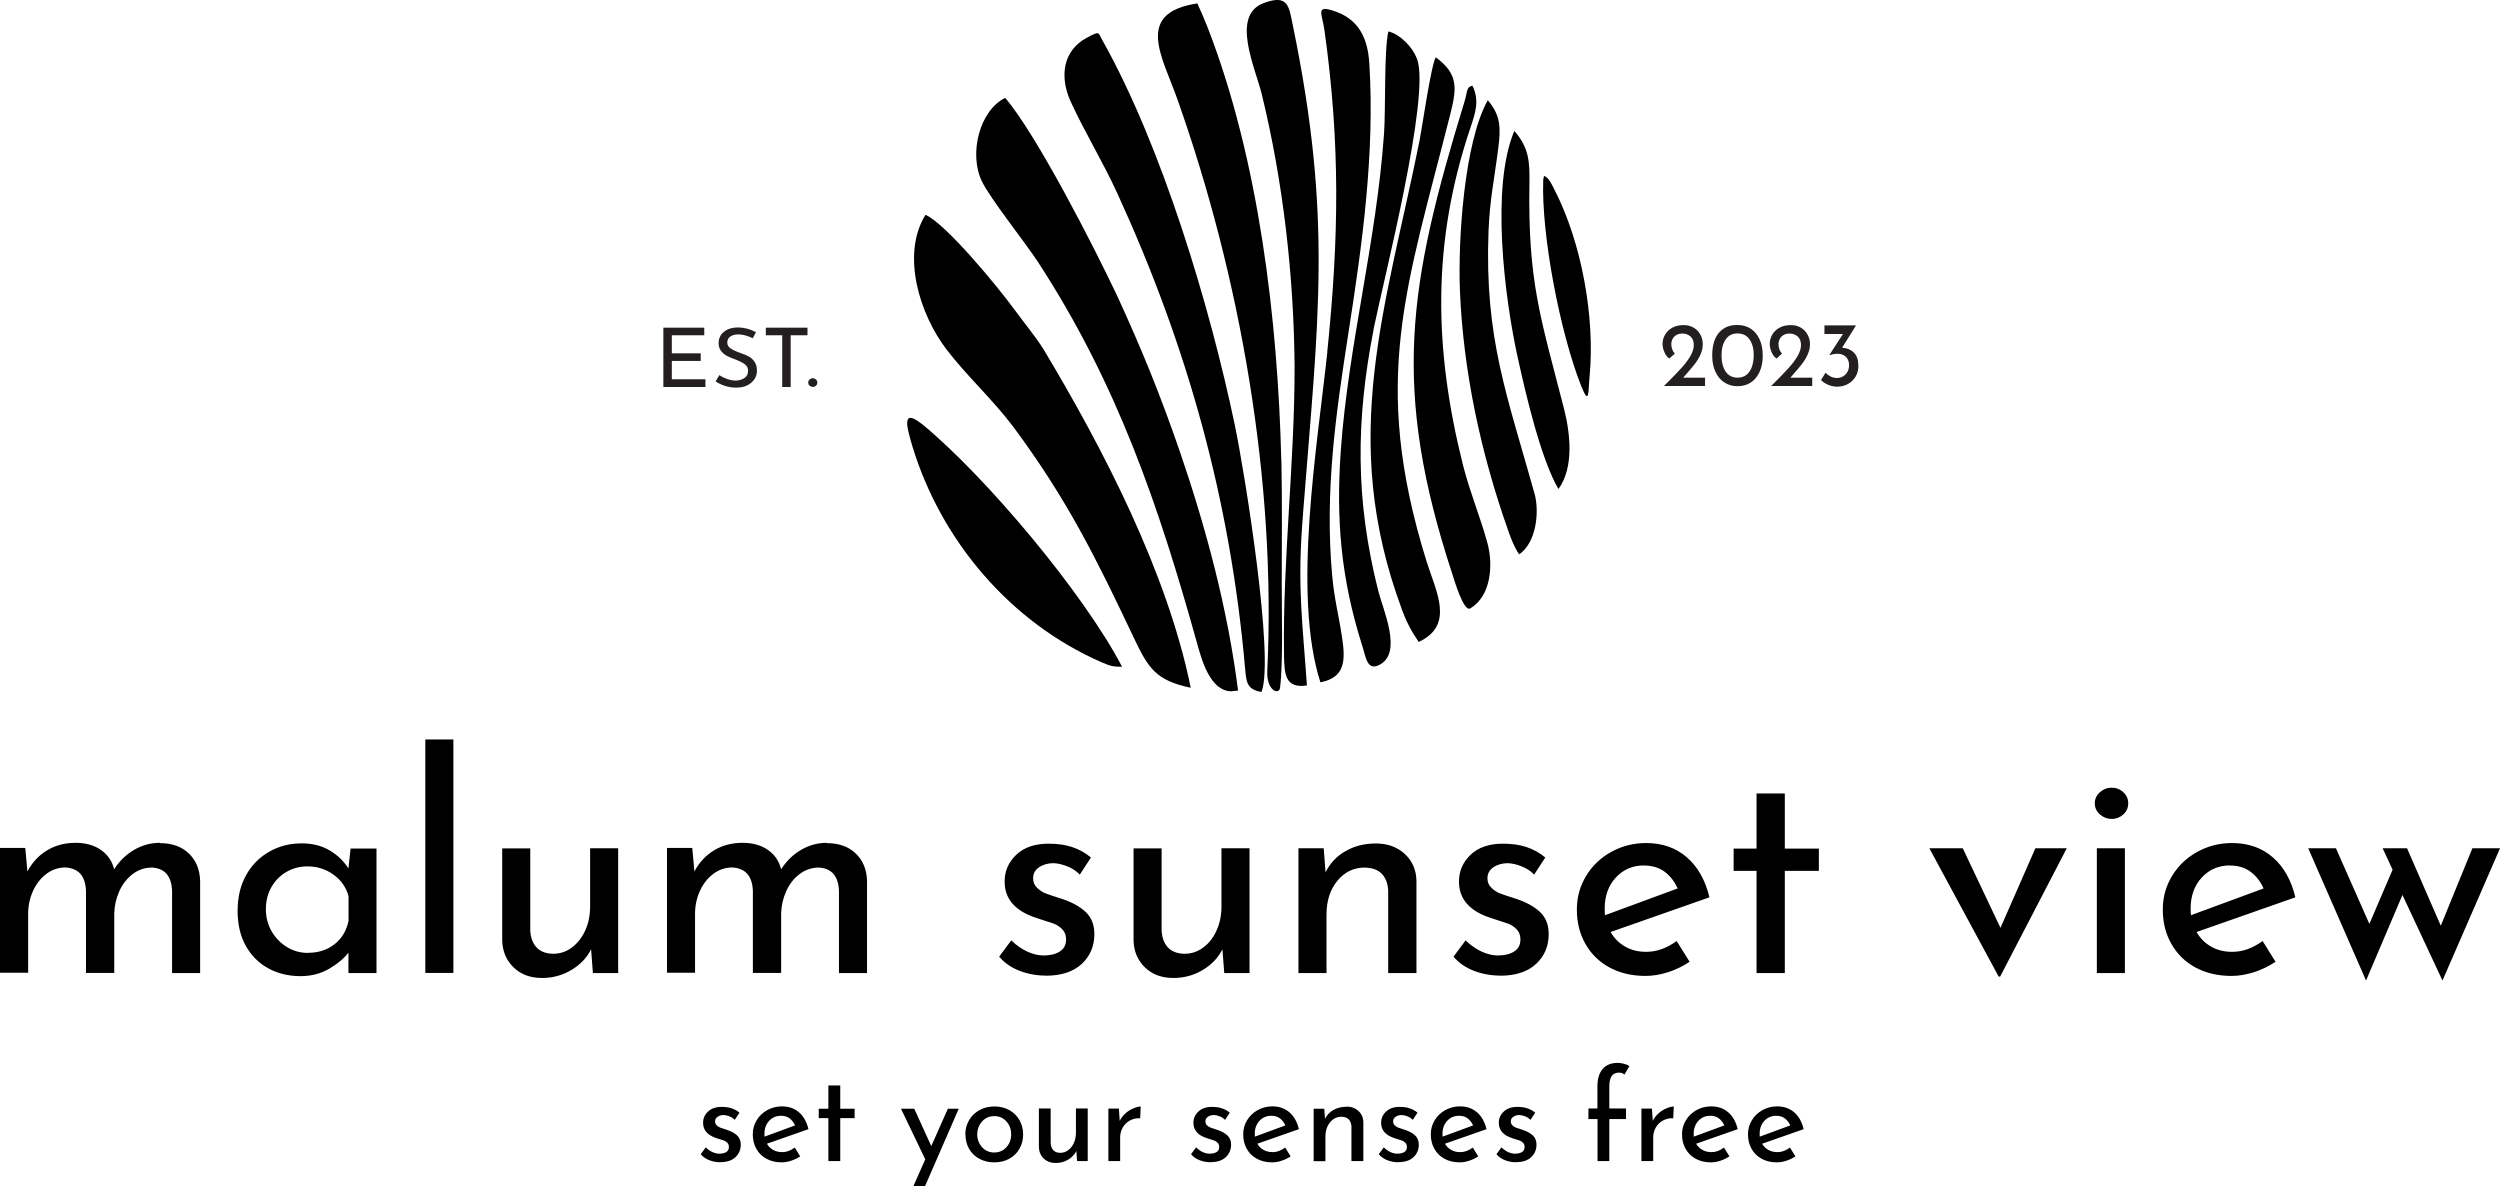 <?xml version="1.0" encoding="UTF-8"?>
<svg id="Layer_2" data-name="Layer 2" xmlns="http://www.w3.org/2000/svg" viewBox="0 0 233.47 110.78">
  <defs>
    <style>
      .cls-1, .cls-2 {
        fill-rule: evenodd;
      }

      .cls-2 {
        fill: #231f20;
      }
    </style>
  </defs>
  <g id="Layer_1-2" data-name="Layer 1">
    <path class="cls-1" d="M233.47,79.22l-5.37,12.35-3.74-7.99-3.4,7.99-5.4-12.35h2.59l3.12,7.06,2.17-5.06-.93-2h2.28l3.15,7.23,2.95-7.23h2.59ZM208.26,80.82c-1.07,0-1.95.38-2.64,1.13-.69.75-1.04,1.71-1.04,2.87,0,.28,0,.5.03.65l6.78-2.5c-.28-.64-.68-1.15-1.2-1.55-.52-.39-1.16-.59-1.93-.59ZM208.46,88.89c.98,0,1.92-.34,2.84-1.01l1.21,1.94c-.62.41-1.29.74-2.01.97s-1.42.35-2.1.35c-1.29,0-2.42-.27-3.39-.8-.97-.53-1.71-1.27-2.24-2.21-.53-.94-.79-2-.79-3.18s.29-2.19.86-3.14c.57-.95,1.36-1.7,2.35-2.25.99-.55,2.08-.83,3.26-.83,1.52,0,2.79.45,3.81,1.34,1.02.89,1.72,2.13,2.1,3.73l-9.23,3.24c.34.58.79,1.04,1.36,1.36.57.33,1.22.49,1.96.49ZM195.63,75.02c0-.41.16-.76.48-1.04.32-.28.68-.42,1.1-.42s.77.14,1.08.42c.31.28.46.63.46,1.04s-.15.76-.46,1.04c-.31.28-.67.42-1.08.42s-.78-.14-1.1-.42c-.32-.28-.48-.63-.48-1.04ZM198.44,79.22v11.65h-2.62v-11.65h2.62ZM193.01,79.22l-6.22,11.98h-.14l-6.47-11.98h3.12l3.52,7.43,3.26-7.43h2.93ZM166.68,74.1v5.15h3.18v2.08h-3.18v9.54h-2.64v-9.54h-2.14v-2.08h2.14v-5.15h2.64ZM153.54,80.82c-1.07,0-1.95.38-2.64,1.13-.69.75-1.04,1.71-1.04,2.87,0,.28,0,.5.03.65l6.78-2.5c-.28-.64-.68-1.15-1.2-1.55-.52-.39-1.16-.59-1.93-.59ZM153.74,88.89c.98,0,1.92-.34,2.84-1.01l1.21,1.94c-.62.41-1.29.74-2.01.97-.72.23-1.42.35-2.1.35-1.29,0-2.42-.27-3.39-.8-.97-.53-1.71-1.27-2.24-2.21-.53-.94-.79-2-.79-3.18s.29-2.19.86-3.14c.57-.95,1.35-1.7,2.35-2.25.99-.55,2.08-.83,3.26-.83,1.52,0,2.79.45,3.81,1.34,1.02.89,1.72,2.13,2.1,3.73l-9.23,3.24c.34.58.79,1.04,1.36,1.36.57.33,1.22.49,1.96.49ZM140.1,91.11c-.86,0-1.68-.15-2.46-.45-.78-.3-1.41-.74-1.9-1.32l1.13-1.52c.47.45.96.8,1.48,1.04.52.24,1.03.37,1.53.37.62,0,1.13-.12,1.52-.37.39-.24.59-.62.59-1.13,0-.39-.12-.71-.37-.96-.24-.24-.52-.42-.83-.53-.31-.11-.83-.28-1.56-.51-1.99-.64-2.98-1.77-2.98-3.4,0-.98.36-1.81,1.08-2.5.72-.69,1.73-1.04,3.02-1.04.83,0,1.56.1,2.19.31.64.21,1.23.53,1.77.98l-1.04,1.6c-.3-.32-.68-.57-1.14-.76-.46-.19-.9-.29-1.31-.31-.52,0-.98.13-1.35.38-.38.25-.56.6-.56,1.03,0,.36.12.65.37.89s.5.4.76.51c.26.1.78.28,1.55.52.96.32,1.7.73,2.24,1.24.53.51.8,1.19.8,2.05,0,1.13-.39,2.05-1.18,2.79-.79.73-1.9,1.1-3.35,1.1ZM128.48,78.77c1.09,0,1.99.32,2.7.97.71.65,1.08,1.49,1.1,2.52v8.61h-2.64v-7.71c-.04-.66-.23-1.17-.59-1.55-.36-.38-.89-.57-1.6-.59-1.03,0-1.88.41-2.56,1.24-.68.83-1.01,1.88-1.01,3.15v5.46h-2.62v-11.65h2.36l.17,2.25c.41-.84,1.03-1.51,1.86-1.98.83-.48,1.77-.72,2.84-.72ZM116.69,79.22v11.65h-2.36l-.17-2.22c-.39.79-1,1.43-1.83,1.93-.83.5-1.74.75-2.76.75-1.07,0-1.95-.32-2.63-.97-.68-.65-1.05-1.49-1.08-2.52v-8.61h2.62v7.68c.04.66.23,1.18.58,1.56.35.38.87.59,1.56.6.64,0,1.22-.19,1.74-.58.53-.38.94-.91,1.25-1.59.31-.68.46-1.43.46-2.25v-5.43h2.62ZM97.67,91.11c-.86,0-1.68-.15-2.46-.45-.78-.3-1.41-.74-1.9-1.32l1.13-1.52c.47.45.96.8,1.48,1.04.52.24,1.03.37,1.53.37.62,0,1.13-.12,1.52-.37.39-.24.59-.62.59-1.13,0-.39-.12-.71-.37-.96-.24-.24-.52-.42-.83-.53-.31-.11-.83-.28-1.56-.51-1.99-.64-2.98-1.77-2.98-3.4,0-.98.36-1.81,1.08-2.5.72-.69,1.73-1.04,3.02-1.04.83,0,1.56.1,2.19.31.64.21,1.23.53,1.77.98l-1.04,1.6c-.3-.32-.68-.57-1.14-.76-.46-.19-.9-.29-1.31-.31-.52,0-.98.13-1.35.38-.38.25-.56.6-.56,1.03,0,.36.12.65.37.89s.5.4.76.51c.26.1.78.28,1.55.52.96.32,1.7.73,2.24,1.24.53.51.8,1.19.8,2.05,0,1.13-.39,2.05-1.18,2.79-.79.73-1.9,1.1-3.35,1.1ZM77.22,78.74c1.13,0,2.02.32,2.69.96.67.64,1.02,1.48,1.06,2.53v8.64h-2.62v-7.68c-.06-1.37-.68-2.09-1.86-2.17-.67,0-1.28.2-1.81.6-.53.4-.95.93-1.25,1.59-.3.66-.46,1.36-.48,2.11v5.54h-2.64v-7.68c-.06-1.37-.69-2.09-1.91-2.17-.66,0-1.25.2-1.79.6-.53.4-.95.94-1.25,1.6-.3.67-.45,1.37-.45,2.12v5.51h-2.62v-11.65h2.36l.2,2.19c.45-.84,1.06-1.5,1.84-1.97.78-.47,1.66-.7,2.66-.7.94,0,1.73.22,2.36.66.64.44,1.05,1.05,1.24,1.81.49-.77,1.11-1.37,1.86-1.81.75-.44,1.56-.66,2.42-.66ZM57.73,79.22v11.65h-2.36l-.17-2.22c-.39.79-1,1.43-1.83,1.93-.83.5-1.74.75-2.76.75-1.07,0-1.95-.32-2.63-.97-.68-.65-1.05-1.49-1.08-2.52v-8.61h2.62v7.68c.04.66.23,1.18.58,1.56.35.38.87.59,1.56.6.64,0,1.22-.19,1.74-.58.52-.38.94-.91,1.25-1.59.31-.68.46-1.43.46-2.25v-5.43h2.62ZM42.34,69.06v21.8h-2.62v-21.8h2.62ZM28.78,88.98c.96,0,1.78-.27,2.46-.8.68-.53,1.12-1.26,1.31-2.18v-2.31c-.23-.83-.69-1.5-1.41-2.01-.71-.52-1.53-.77-2.45-.77-.69,0-1.34.17-1.93.51-.59.34-1.06.81-1.41,1.42-.35.61-.52,1.3-.52,2.07s.18,1.43.53,2.05c.36.62.83,1.11,1.43,1.48.6.37,1.26.55,1.97.55ZM35.16,79.22v11.65h-2.62v-1.91c-.41.54-1.01,1.05-1.8,1.51-.79.46-1.68.69-2.67.69-1.11,0-2.11-.24-3-.72-.89-.48-1.59-1.18-2.11-2.1-.52-.92-.77-2.02-.77-3.29s.27-2.39.8-3.33c.53-.95,1.26-1.68,2.17-2.19.91-.52,1.92-.77,3.02-.77.99,0,1.86.22,2.59.65.73.43,1.32.99,1.77,1.69l.2-1.86h2.42ZM14.94,78.74c1.13,0,2.02.32,2.69.96.67.64,1.02,1.48,1.06,2.53v8.64h-2.62v-7.68c-.06-1.37-.67-2.09-1.86-2.17-.67,0-1.28.2-1.81.6-.53.4-.95.93-1.25,1.59s-.46,1.36-.48,2.11v5.54h-2.64v-7.68c-.06-1.37-.69-2.09-1.91-2.17-.66,0-1.25.2-1.79.6-.53.4-.95.94-1.25,1.6-.3.67-.45,1.37-.45,2.12v5.51H0v-11.65h2.36l.2,2.19c.45-.84,1.06-1.5,1.84-1.97.78-.47,1.66-.7,2.66-.7.94,0,1.73.22,2.36.66.64.44,1.05,1.05,1.24,1.81.49-.77,1.11-1.37,1.86-1.81.75-.44,1.56-.66,2.42-.66Z"/>
    <path class="cls-1" d="M165.88,104.2c-.45,0-.82.16-1.11.47-.29.32-.44.72-.44,1.21,0,.12,0,.21.01.27l2.85-1.05c-.12-.27-.29-.49-.5-.65-.22-.17-.49-.25-.81-.25M165.96,107.6c.41,0,.81-.14,1.2-.43l.51.82c-.26.17-.54.31-.85.41-.3.1-.6.15-.88.15-.54,0-1.02-.11-1.43-.34-.41-.22-.72-.53-.94-.93-.22-.39-.33-.84-.33-1.34s.12-.92.36-1.32c.24-.4.57-.71.99-.95.42-.23.88-.35,1.37-.35.64,0,1.17.19,1.6.56.43.37.72.9.88,1.57l-3.88,1.36c.14.24.33.44.57.57.24.14.51.21.82.21ZM159.72,104.2c-.45,0-.82.16-1.11.47-.29.32-.44.72-.44,1.21,0,.12,0,.21.01.27l2.85-1.05c-.12-.27-.29-.49-.5-.65-.22-.17-.49-.25-.81-.25ZM159.8,107.6c.41,0,.81-.14,1.2-.43l.51.82c-.26.17-.54.31-.85.41-.3.1-.6.15-.88.15-.54,0-1.02-.11-1.43-.34-.41-.22-.72-.53-.94-.93-.22-.39-.33-.84-.33-1.34s.12-.92.36-1.32c.24-.4.57-.71.99-.95.42-.23.88-.35,1.37-.35.64,0,1.17.19,1.6.56.43.37.72.9.88,1.57l-3.88,1.36c.14.24.33.44.57.57.24.14.51.21.82.21ZM154.34,104.69c.13-.27.31-.5.54-.71.23-.21.48-.36.74-.47.26-.11.49-.17.69-.18l-.05,1.1c-.36-.02-.68.06-.96.21s-.51.38-.67.66c-.16.28-.24.58-.24.89v2.24h-1.1v-4.9h.98l.08,1.16ZM149.18,104.51h-.84v-.99h.84v-2.06c0-.71.16-1.25.49-1.63.32-.38.8-.57,1.42-.57.17,0,.36.03.56.08.2.05.37.12.52.22l-.47.8c-.12-.13-.28-.19-.5-.19-.3,0-.53.1-.68.31-.15.21-.23.54-.23.99v2.05h1.56v.99h-1.56v3.92h-1.1v-3.92ZM141.59,108.54c-.36,0-.71-.06-1.04-.19-.33-.13-.59-.31-.8-.56l.47-.64c.2.19.4.34.62.44.22.1.43.15.65.15.26,0,.47-.05.64-.15.17-.1.25-.26.25-.47,0-.17-.05-.3-.15-.4-.1-.1-.22-.18-.35-.22-.13-.05-.35-.12-.66-.21-.84-.27-1.25-.75-1.25-1.43,0-.41.15-.76.46-1.05.3-.29.73-.44,1.27-.44.35,0,.66.04.92.13.27.09.52.22.75.41l-.44.67c-.13-.13-.29-.24-.48-.32-.19-.08-.38-.12-.55-.13-.22,0-.41.05-.57.16-.16.11-.24.25-.24.43,0,.15.05.27.15.37.1.1.21.17.32.21.11.04.33.12.65.22.4.13.72.31.94.52.23.21.34.5.34.86,0,.47-.17.86-.5,1.17-.33.31-.8.46-1.41.46ZM136.26,104.2c-.45,0-.82.16-1.11.47-.29.32-.44.72-.44,1.21,0,.12,0,.21.01.27l2.85-1.05c-.12-.27-.29-.49-.5-.65-.22-.17-.49-.25-.81-.25ZM136.34,107.6c.41,0,.81-.14,1.2-.43l.51.82c-.26.17-.54.31-.85.41-.3.1-.6.15-.88.15-.54,0-1.02-.11-1.43-.34-.41-.22-.72-.53-.94-.93-.22-.39-.33-.84-.33-1.34s.12-.92.36-1.32c.24-.4.57-.71.99-.95.42-.23.88-.35,1.37-.35.64,0,1.17.19,1.6.56.43.37.72.9.88,1.57l-3.88,1.36c.14.24.33.44.57.57.24.14.51.21.82.21ZM130.6,108.54c-.36,0-.71-.06-1.04-.19-.33-.13-.59-.31-.8-.56l.47-.64c.2.19.4.34.62.44.22.1.43.15.65.15.26,0,.47-.05.64-.15.17-.1.25-.26.25-.47,0-.17-.05-.3-.15-.4-.1-.1-.22-.18-.35-.22-.13-.05-.35-.12-.66-.21-.84-.27-1.25-.75-1.25-1.43,0-.41.15-.76.46-1.05.3-.29.73-.44,1.27-.44.35,0,.66.04.92.13.27.09.52.22.75.41l-.44.67c-.13-.13-.29-.24-.48-.32-.19-.08-.38-.12-.55-.13-.22,0-.41.05-.57.16-.16.11-.24.25-.24.43,0,.15.05.27.15.37.1.1.21.17.32.21.11.04.33.12.65.22.4.13.72.31.94.52.22.21.34.5.34.86,0,.47-.17.86-.5,1.17-.33.31-.8.46-1.41.46ZM125.72,103.34c.46,0,.84.14,1.14.41.3.27.45.63.46,1.06v3.62h-1.11v-3.24c-.02-.28-.1-.49-.25-.65-.15-.16-.38-.24-.67-.25-.43,0-.79.17-1.08.52-.28.35-.43.79-.43,1.33v2.3h-1.1v-4.9h.99l.07.95c.17-.35.43-.63.78-.83.35-.2.75-.3,1.2-.3ZM118.73,104.2c-.45,0-.82.16-1.11.47-.29.32-.44.72-.44,1.21,0,.12,0,.21.01.27l2.85-1.05c-.12-.27-.29-.49-.5-.65-.22-.17-.49-.25-.81-.25ZM118.82,107.6c.41,0,.81-.14,1.2-.43l.51.82c-.26.17-.54.31-.85.41-.3.1-.6.15-.88.15-.54,0-1.02-.11-1.43-.34-.41-.22-.72-.53-.94-.93-.22-.39-.33-.84-.33-1.34s.12-.92.36-1.32c.24-.4.57-.71.99-.95.42-.23.88-.35,1.37-.35.64,0,1.17.19,1.6.56.43.37.72.9.88,1.57l-3.88,1.36c.14.24.33.44.57.57.24.14.51.21.82.21ZM113.07,108.54c-.36,0-.71-.06-1.04-.19-.33-.13-.59-.31-.8-.56l.47-.64c.2.19.4.34.62.44.22.1.43.15.65.15.26,0,.47-.05.64-.15.17-.1.25-.26.25-.47,0-.17-.05-.3-.15-.4-.1-.1-.22-.18-.35-.22-.13-.05-.35-.12-.66-.21-.84-.27-1.25-.75-1.25-1.43,0-.41.15-.76.46-1.05.3-.29.73-.44,1.27-.44.35,0,.66.04.92.13.27.09.52.22.75.41l-.44.67c-.13-.13-.29-.24-.48-.32-.19-.08-.38-.12-.55-.13-.22,0-.41.05-.57.16-.16.11-.24.25-.24.43,0,.15.05.27.15.37.1.1.21.17.32.21.11.04.33.12.65.22.4.13.72.31.94.52.23.21.34.5.34.86,0,.47-.17.86-.5,1.17-.33.31-.8.46-1.41.46ZM104.56,104.69c.13-.27.31-.5.54-.71.23-.21.48-.36.74-.47.26-.11.49-.17.69-.18l-.05,1.1c-.36-.02-.68.06-.96.21s-.51.38-.67.66c-.16.28-.24.58-.24.89v2.24h-1.1v-4.9h.98l.08,1.16ZM101.58,103.53v4.9h-.99l-.07-.94c-.17.33-.42.6-.77.81-.35.21-.73.31-1.16.31-.45,0-.82-.14-1.11-.41-.29-.27-.44-.63-.46-1.06v-3.62h1.1v3.23c.02.28.1.5.24.66.15.16.36.25.66.25.27,0,.51-.08.73-.24.22-.16.4-.38.53-.67.13-.28.2-.6.2-.95v-2.28h1.1ZM91.26,105.94c0,.31.07.59.21.85.14.26.33.47.57.62.24.15.51.22.8.22.46,0,.84-.16,1.14-.49.3-.32.45-.73.45-1.21s-.15-.89-.45-1.21c-.3-.33-.68-.49-1.14-.49-.3,0-.57.08-.81.23-.24.15-.42.36-.56.62-.14.26-.21.54-.21.85ZM90.15,105.93c0-.48.12-.92.35-1.32.23-.4.56-.71.97-.94.41-.23.88-.34,1.4-.34s.98.11,1.39.34c.41.23.72.54.95.94.22.39.34.84.34,1.33s-.11.93-.34,1.33c-.22.4-.54.71-.95.94-.41.23-.88.34-1.41.34s-.97-.11-1.38-.33c-.41-.22-.73-.52-.96-.92-.23-.39-.35-.85-.35-1.37ZM89.54,103.53l-3.16,7.26h-1.09l1.12-2.52-2.27-4.73h1.24l1.59,3.49,1.55-3.49h1.02ZM78.47,101.37v2.17h1.34v.88h-1.34v4.01h-1.11v-4.01h-.9v-.88h.9v-2.17h1.11ZM72.94,104.2c-.45,0-.82.16-1.11.47-.29.32-.44.72-.44,1.21,0,.12,0,.21.01.27l2.85-1.05c-.12-.27-.29-.49-.5-.65-.22-.17-.49-.25-.81-.25ZM73.02,107.6c.41,0,.81-.14,1.2-.43l.51.82c-.26.17-.54.31-.85.41-.3.1-.6.15-.88.15-.54,0-1.02-.11-1.43-.34-.41-.22-.72-.53-.94-.93-.22-.39-.33-.84-.33-1.34s.12-.92.36-1.32c.24-.4.57-.71.99-.95.42-.23.88-.35,1.37-.35.64,0,1.17.19,1.6.56.43.37.72.9.88,1.57l-3.88,1.36c.14.24.33.44.57.57.24.14.51.21.82.21ZM67.28,108.54c-.36,0-.71-.06-1.04-.19-.33-.13-.59-.31-.8-.56l.47-.64c.2.19.4.34.62.44.22.1.43.15.65.15.26,0,.47-.05.64-.15.17-.1.25-.26.25-.47,0-.17-.05-.3-.15-.4-.1-.1-.22-.18-.35-.22-.13-.05-.35-.12-.66-.21-.84-.27-1.25-.75-1.25-1.43,0-.41.15-.76.46-1.05.3-.29.73-.44,1.27-.44.35,0,.65.04.92.13.27.09.52.22.75.41l-.44.67c-.13-.13-.29-.24-.48-.32-.19-.08-.38-.12-.55-.13-.22,0-.41.05-.57.16-.16.11-.24.25-.24.43,0,.15.05.27.15.37.1.1.21.17.32.21.11.04.33.12.65.22.4.13.72.31.94.52.23.21.34.5.34.86,0,.47-.17.86-.5,1.17-.33.31-.8.46-1.41.46Z"/>
    <path class="cls-1" d="M97.43,32.59c-.59-.98-1.96-2.67-2.71-3.7-1.53-2.1-6.38-7.99-8.29-8.83-2.3,3.73-.54,9.3,1.96,12.57,1.89,2.48,4.22,4.56,6.24,7.23,5.01,6.75,7.68,12.16,11.24,19.67,1.38,2.91,2.08,4.01,5.33,4.7-2.18-10.73-8.14-22.27-13.76-31.63"/>
    <path class="cls-1" d="M115.62,64.49c-.96-7.57-2.96-15.09-5.43-22.3-1.83-5.32-3.55-9.53-5.84-14.52-2.21-4.69-7.6-15.19-10.48-18.53-2.4,1.19-3.4,5.2-2.19,7.76.77,1.62,3.97,5.62,5.23,7.53,7.43,11.39,11.31,22.81,14.92,35.78.42,1.5,1.21,4.3,3.13,4.35l.66-.07Z"/>
    <path class="cls-1" d="M116.28,62.44c.11,1.29.17,1.95,1.53,2.18,1.23-3.15-1.57-20.48-2.48-24.86-2.34-11.2-6.81-26.08-12.39-36.02-.42-.74-.21-.86-1.4-.24-2.35,1.23-2.58,3.74-1.55,5.99,1.31,2.86,3,5.6,4.38,8.62,6.56,14.33,10.53,28.63,11.91,44.34"/>
    <path class="cls-1" d="M119.66,43.08c-.32-13.15-2.09-28.15-6.86-40.46-.31-.79-.63-1.53-.98-2.3-5.89.88-3.28,4.96-1.89,8.88,5.9,16.62,9.27,35.78,8.42,53.43-.1,1.88,1.1,2.3,1.19,1.61.3-2.36.15-7.23.16-9.76.01-3.78.04-7.61-.03-11.39"/>
    <path class="cls-1" d="M120.9,34.11c.02,9-1.12,18.21-.99,27.02.03,1.78.08,3.2,2.14,2.88-.39-5.68-.87-9.01-.45-14.82l.12-1.64c1.39-17.83,2.73-27.16-.98-45.16-.37-1.79-.42-2.96-2.71-2.11-3.13,1.15-.8,6.04-.19,8.54,1.99,8.16,2.98,16.89,3.06,25.28"/>
    <path class="cls-1" d="M123.96,32.86c-.93,8.73-3.3,22.62-.65,30.86,2.35-.45,2.34-2.09,2.02-4.21-.32-2.14-.73-3.56-.93-5.86-.69-7.8.34-14.92,1.53-22.58,1.29-8.26,2.47-16.75,1.95-25.13-.15-2.41-1-4.23-3.47-4.97-1.53-.46-.94.32-.72,1.87,1.49,10.62,1.35,19.41.26,30.03"/>
    <path class="cls-1" d="M130.88,56.83c.47,1.24.86,2.02,1.61,3.12,3.36-1.56,1.64-4.66.75-7.47-5.32-17.07-1.85-25.68,2.26-42.06.58-2.33.6-3.57-1.41-5.07-.42.58-1.29,6.6-1.5,7.67-3.15,15.73-7.61,27.82-1.7,43.81"/>
    <path class="cls-1" d="M128.27,30.76c.92-4.54,5.36-21.87,4.06-25.27-.42-1.09-1.52-2.25-2.67-2.56-.42,1.79-.24,7.13-.41,9.59-.72,10.11-3.32,19.66-4.03,29.48-.47,6.49.01,12.03,1.98,18.25.38,1.17.47,2.5,1.71,1.79,2.05-1.17.25-5.08-.2-6.87-2.14-8.48-2.1-15.86-.43-24.41"/>
    <path class="cls-1" d="M86.12,39.62c-2.11-1.69-1.32.61-.92,2.04,2.68,8.83,9.16,16.48,17.68,20.19.76.33,1.09.43,1.91.42-3.59-6.87-12.66-17.69-18.67-22.66"/>
    <path class="cls-1" d="M135.65,53.67c.13.39,1.03,3.51,1.65,3.15,1.96-1.16,2.16-4.07,1.61-6.1-.65-2.4-1.61-4.65-2.27-7.23-2.74-10.89-2.93-20.81.67-31.53.47-1.41.88-2.56.2-3.95-.59.1-.45.54-.75,1.5-5.25,17.13-6.85,26.72-1.11,44.16"/>
    <path class="cls-1" d="M140.85,49.56c.29.81.54,1.49,1.02,2.21,1.58-1.06,1.92-3.93,1.44-5.66-2.57-9.23-4.68-14.51-4.3-24.51.11-2.95.56-4.96.91-7.77.23-1.83.26-3.03-.98-4.47-2.22,3.97-2.79,13.13-2.6,17.81.32,7.62,1.97,15.2,4.51,22.39"/>
    <path class="cls-1" d="M145.54,45.67c1.47-2.02,1.1-5.2.53-7.46-2.21-8.61-3.39-11.86-3.24-21.06.03-2.04-.03-3.35-1.41-4.92-2.22,5.23-.91,15.56.31,21.13.72,3.28,2.15,9.48,3.81,12.31"/>
    <path class="cls-1" d="M144.12,16.8c-.19,5.19,1.6,14.33,3.53,19.21.8,2.01.66.55.8-.88.52-5.49-.75-12.48-3.26-17.37-.21-.4-.53-1.2-1-1.33l-.07.36Z"/>
    <path class="cls-2" d="M172.06,32.48c.43.02.79.17,1.07.45.28.27.42.69.42,1.24,0,.39-.09.73-.27,1.02-.18.29-.42.52-.72.68-.31.16-.64.24-1.01.24-.27,0-.54-.06-.81-.17-.27-.11-.5-.26-.68-.45l.43-.69c.11.14.26.25.45.35.19.1.39.15.59.15.33,0,.6-.11.82-.33.22-.22.33-.51.33-.87,0-.32-.1-.58-.29-.77-.19-.19-.45-.29-.78-.29-.25,0-.49.04-.73.13l-.03-.03,1.26-1.95h-1.73v-.8h2.95l-1.29,2.07ZM169.24,35.24v.81h-3.84l.28-.28c.58-.58,1.04-1.05,1.36-1.41.33-.36.6-.72.82-1.09.22-.37.33-.72.33-1.05,0-.35-.1-.61-.31-.8-.21-.18-.46-.27-.75-.27-.23,0-.43.05-.59.15-.16.1-.27.22-.34.37-.07.15-.11.3-.11.45,0,.37.11.67.33.9l-.51.46c-.19-.11-.34-.31-.46-.58-.12-.27-.18-.53-.18-.77,0-.31.08-.61.24-.88.16-.27.38-.49.68-.65.3-.16.65-.24,1.06-.24.35,0,.66.08.93.24.27.16.48.38.63.66.15.27.22.57.22.9s-.08.65-.23.98c-.15.33-.34.63-.57.92-.23.29-.53.64-.9,1.06l-.13.15h2.02ZM162.26,35.27c.49,0,.86-.19,1.12-.57.26-.38.39-.88.4-1.52,0-.62-.14-1.12-.4-1.49-.26-.37-.63-.55-1.12-.55s-.85.19-1.1.56c-.26.37-.39.87-.39,1.5,0,.63.14,1.14.39,1.51.26.37.63.56,1.1.56ZM162.27,36.07c-.46,0-.87-.12-1.23-.35-.36-.23-.64-.56-.84-1-.2-.43-.3-.94-.3-1.52,0-.93.21-1.64.63-2.13.42-.49,1-.73,1.73-.72.46,0,.87.11,1.23.34.36.23.63.56.83.99.2.43.3.94.3,1.52s-.1,1.11-.3,1.54c-.2.43-.48.77-.83.99-.36.23-.77.34-1.23.33ZM159.23,35.24v.81h-3.84l.28-.28c.58-.58,1.04-1.05,1.36-1.41.33-.36.6-.72.82-1.09.22-.37.33-.72.33-1.05,0-.35-.1-.61-.31-.8-.21-.18-.46-.27-.75-.27-.23,0-.43.05-.59.15-.16.1-.27.22-.34.37-.07.15-.11.3-.11.45,0,.37.11.67.33.9l-.51.46c-.19-.11-.34-.31-.46-.58-.12-.27-.18-.53-.18-.77,0-.31.08-.61.24-.88.16-.27.38-.49.68-.65.3-.16.65-.24,1.06-.24.35,0,.66.08.93.24.27.16.48.38.63.66.15.27.22.57.22.9s-.08.65-.23.98c-.15.33-.34.63-.57.92-.23.29-.53.64-.9,1.06l-.13.15h2.02Z"/>
    <path class="cls-2" d="M75.48,35.73c0-.11.04-.21.13-.29.09-.08.19-.12.3-.12.1,0,.2.04.29.12.09.08.13.18.13.29s-.04.21-.13.29c-.09.08-.18.11-.29.11s-.21-.04-.3-.11c-.09-.08-.13-.17-.13-.29M75.41,30.6v.71h-1.57v4.83h-.79v-4.83h-1.53v-.71h3.9ZM70.3,31.59c-.21-.11-.44-.19-.67-.26-.24-.07-.46-.1-.67-.1-.32,0-.57.07-.76.2-.19.14-.28.32-.28.56s.11.42.33.56c.22.15.53.29.94.43.3.1.56.21.77.33.21.12.38.29.52.5.14.21.21.48.21.81,0,.3-.08.56-.24.8-.16.24-.38.43-.67.57-.29.14-.63.21-1.02.21-.36,0-.71-.05-1.05-.16-.34-.11-.63-.25-.88-.42l.35-.59c.2.14.44.26.72.36.28.1.54.15.79.15.31,0,.59-.08.82-.23.24-.15.35-.38.35-.68,0-.26-.1-.46-.3-.61-.2-.15-.47-.29-.83-.43-.33-.12-.6-.23-.82-.34-.22-.11-.41-.27-.56-.46-.16-.2-.24-.44-.24-.74,0-.43.16-.79.48-1.05.32-.27.74-.41,1.25-.42.63,0,1.22.15,1.76.44l-.3.57ZM65.77,30.6v.71h-3.03v1.69h2.7v.71h-2.7v1.71h3.14v.72h-3.93v-5.54h3.81Z"/>
  </g>
</svg>